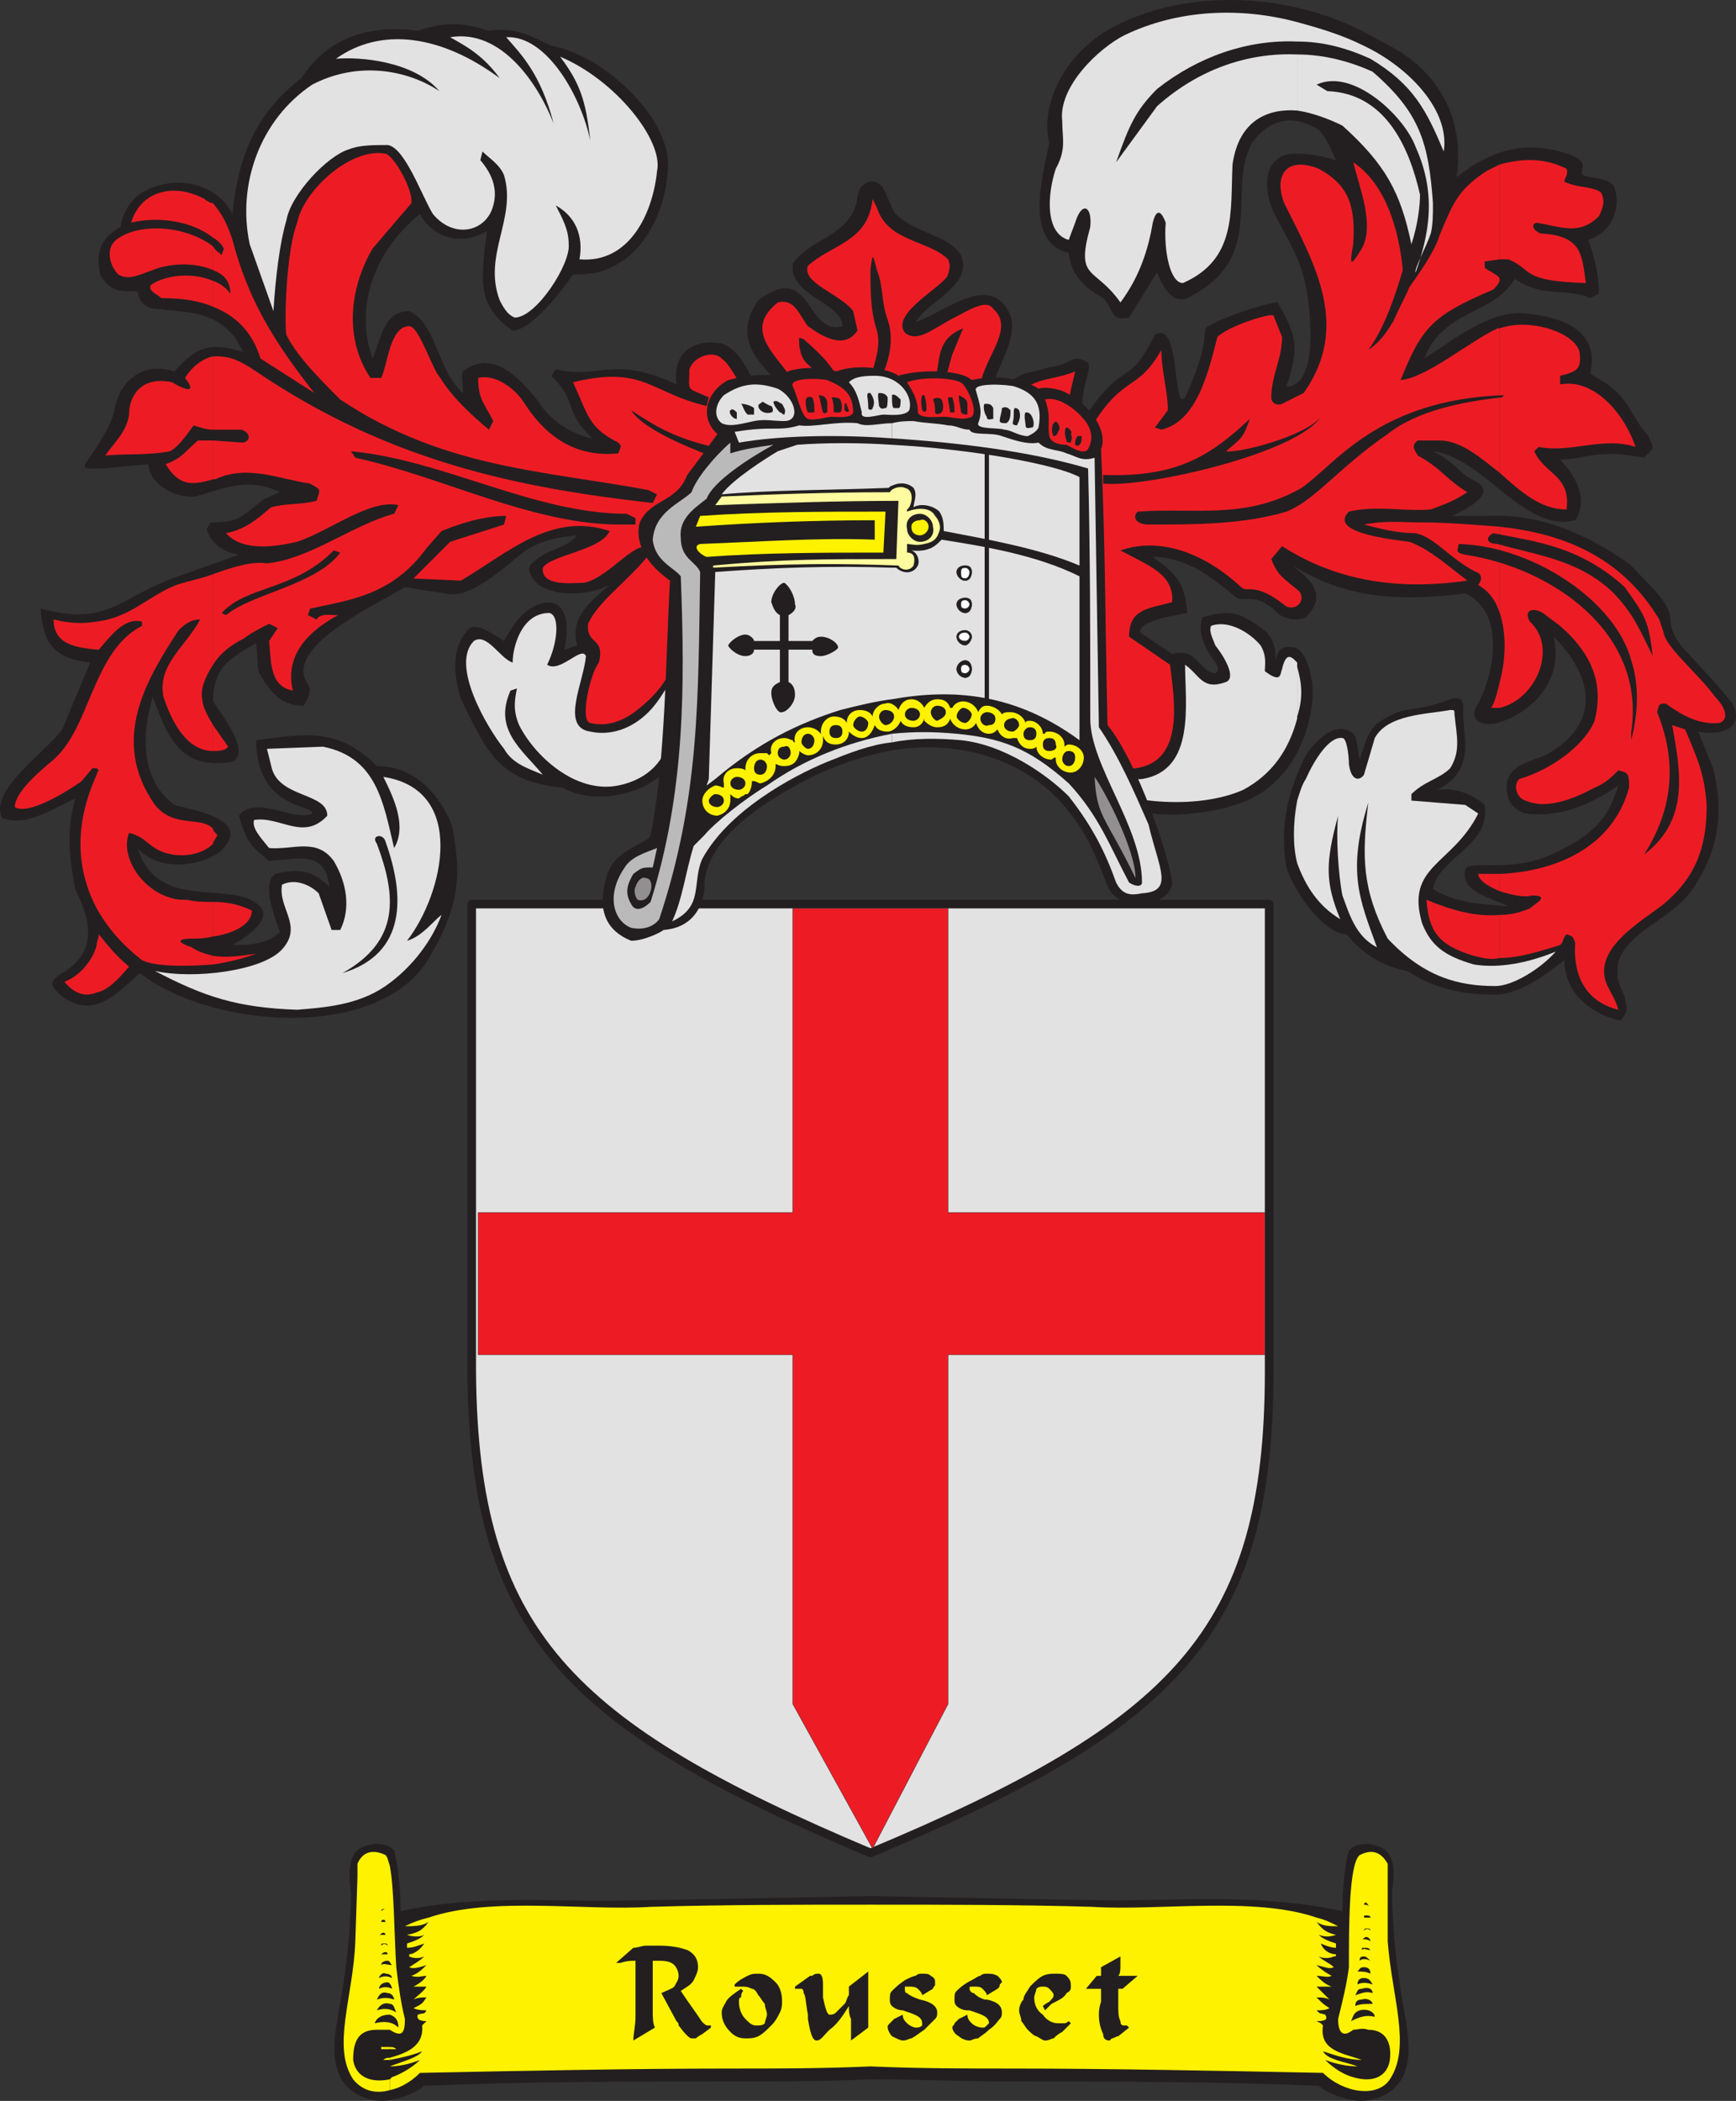 <svg xmlns="http://www.w3.org/2000/svg" width="604.104" height="730.694"><rect width="100%" height="100%" fill="#333333" stroke="none"/><path fill="#e3e2e2" fill-rule="evenodd" d="M302.897 644.444c105.75-44.25 138.75-76.5 138.75-167.25v-162.75h-277.5v162.75c.75 90.75 33.75 123 138.75 167.25"/><path fill="none" stroke="#231f20" stroke-linecap="round" stroke-linejoin="round" stroke-miterlimit="10" stroke-width="3" d="M302.897 644.444c105.75-44.25 138.75-76.5 138.75-167.25v-162.75h-277.5v162.75c.75 90.75 33.75 123 138.75 167.25zm0 0"/><path fill="#231f20" fill-rule="evenodd" d="M356.147 266.444c10.5-16.5 32.25-99.75-50.25-108.75-71.25-2.25-69.75 73.5-69 99-.75 16.5-26.25 25.5-41.25 17.25-22.5-2.25-26.25-12.75-35.25-30.75-3-9.75-3-18.75 3-24.75 3-1.5 7.5 1.5 12 4.5 3-5.25 6-10.5 12-12.75 9-3 11.25 5.25 9 15.75l4.5-1.5c-3-9.75 5.25-15.75 11.25-21-9 4.5-21.75 3.75-26.25-1.5-1.5-2.25-2.25-3.75-1.5-5.25 5.25-6 12-5.25 16.5-10.5-6.75.75-12 1.5-18 5.25-6 4.5-18.75 17.25-27.75 15l-14.25-2.25c-9.75 6-42.75 21-33.75 33.75 1.5 2.25 0 5.25-1.5 7.5-8.25 0-12-5.25-15.75-12l-.75-9.75c-9 5.25-15 8.25-15 20.25 2.25 3.75 13.5 17.25 6.75 21-18.75 3-22.5-9-27.75-22.5-3.75 12.75-4.5 28.5 7.5 37.5 4.5 1.5 27.75 4.5 16.5 15.75-6.75 6-22.5 7.5-29.25-.75 6 19.5 26.25 13.5 37.5 17.25 12 4.5 4.5 11.25-4.5 16.5 4.5 0 12 0 16.5-4.5-1.5-4.5-6.75-17.25-1.5-20.25 8.25-2.25 13.5-.75 18.75 4.5-1.5-12.75-10.5-9.75-21-9-5.25-4.5-7.5-5.25-10.5-15.75 6-7.5 18.75 2.25 25.5-.75.75-3-19.5-1.5-19.5-25.5 17.25-2.25 28.5-4.5 42 9 14.25 0 22.5 11.25 26.25 21 2.25 13.5 4.5 25.5-9 47.25-18.75 27.75-75.75 22.5-99.75 3.75-8.25 7.5-16.5 16.5-27.75 7.5-3.75-3.75-3.75-4.5.75-7.5 12.75-7.5 9.75-18.75 4.5-29.25-2.25-12.75-3-19.5 0-31.5-10.5 5.25-18 9.75-25.5 6.75-4.5-9.75 15.75-23.25 21-30.75l9.75-23.25c-12.75-1.5-16.5-6.75-17.25-18.75 23.25 6 26.25-3 45.75-10.5l23.25-8.25c-5.25-.75-9.75-3.75-11.25-9l1.5-2.25c10.5 0 10.5-2.25 18.75-8.25l5.25-2.25c-10.5-5.25-19.5-1.5-29.25 1.5-8.25.75-16.5-5.25-16.5-11.25l-15.75 1.5c-5.25 0-8.25.75-5.25-3 4.5-6.75 7.5-11.25 9-16.5 1.5-10.5 9.75-18 21-14.25 7.5-8.25 12-10.5 24-6.75l-3-5.25c-8.25-9.75-17.25-8.25-26.25-9.75-3 0-6.75-.75-7.5-6-3.75-.75-8.25 1.5-12.75-5.25-2.25-8.25 0-13.5 6.75-17.25.75-4.5 3-9 7.5-12 12-6.75 26.25-3 31.5 7.5 1.5-15.75 6-33.75 24-47.25 9-14.25 24-18.75 40.5-16.5 11.25-3.75 17.25-2.25 24.75 0 10.5-1.5 16.5 3 21.75 5.25 18 3 42 25.5 40.5 42.75-.75 15.75-9 30-20.25 34.5-3.75 2.25-9.75 2.25-12.75 2.25-3 4.5-14.25 19.5-21 19.5-13.5-9-10.5-19.5-9-34.5-9 5.25-18.75 2.25-23.25-6-15 12-23.25 31.5-16.5 50.25 3-6.75 3.75-16.5 12.75-16.5 9.75 4.5 9.75 21 18.75 28.5 0-3-.75-6.75 0-7.5 10.5-8.25 20.25 3 26.25 10.5 4.5 7.5 13.5 12 18.75 12.75-10.5-9.75-4.5-12-14.25-21.75l1.5-2.25c15 3.75 19.5-5.25 42 5.25-1.5-12 6.75-15.75 15.75-14.25 11.25 4.5 8.25 18.75 22.5 20.25 0-1.5 0-3.75-1.5-5.25-9-9-17.25-17.25-8.25-30 18.75-14.25 16.5 12.75 29.25 9 0-8.25-18.75-10.5-17.25-21.75 6-9 21-9.75 22.5-23.25.75-6 6.75-6.75 9-3 1.5 3 2.25 5.25 3.75 8.25 5.25 6.75 19.5 8.25 23.25 15 4.5 10.5-11.25 15.75-15.75 23.25 9.75-3 26.25-18 33-2.25 2.25 7.5-3 15-5.25 21.75-1.5 5.25.75 9 2.25 5.25 6-8.25 7.5-6 16.5-9 8.25-.75 7.5-5.25 13.5-1.5 1.5 3-3.75 10.5-1.5 19.5 14.25-21.75 15-9.75 24.75-29.25 6-3.75 6.75 9.75 7.5 15 .75 4.5.75 9 3 6.75 9.75-21 5.25-24 8.25-24.75 4.5-3 20.25-8.25 24-8.25 6.75 12 7.5 15.75 3 29.25 12 0 8.25-30 6-38.25s-6.75-15-10.5-22.5c-4.5-10.5-2.25-20.25 7.5-20.25 5.25 0 9 .75 14.25 2.25-2.25-4.5-3-7.5-6-10.5-8.25-5.25-16.5-4.5-23.25 4.5-9 17.25 5.25 39-21 53.25-6 3.75-9.75-2.25-12-8.25l-9.75 15.75c-6.75 1.5-5.25-3-9-6.75-6.75-3.75-11.25-8.25-12-15.75-15.75-3.75-9-27-6.75-38.25-3-12 3.75-28.5 18.75-38.25 24-15 64.5-16.5 96.75 3 19.5 9 29.25 26.25 26.25 47.25 12-9.75 24.75-13.5 40.5-7.5 3.75 2.25 3.75 2.25 3 6 .75 2.25 8.25.75 11.25 4.5 3 8.25-1.5 16.5-9 18.75 2.25 6 3.75 12 3.75 18.75l-3 1.5c-8.25-3.75-17.25 0-26.25-6.75-7.5 12.75-24.75 10.5-31.5 27.75 10.5-6.75 22.5-16.5 34.5-15.75 16.5 1.5 26.25 7.5 23.25 21l6 3.75c7.5 5.25 8.25 11.25 14.25 18 1.5 4.5 3 3-1.5 7.5-16.5-3-18 0-29.25.75 6 6 9.75 14.25 5.25 21-18 4.5-31.5-21.75-49.5-24 7.5 3.75 8.25 6.75 13.5 9.75 10.5 4.5-2.25 10.5-6.75 12.75h12.75c16.5-.75 33 5.25 49.5 17.25 5.25 6 12 11.25 13.5 17.25 0 4.5 1.5 7.5 3.75 10.5 6 6.75 12 12.75 18 20.25 4.5 9-4.5 11.25-12 9.75l5.25 12.75c3.75 15 2.25 29.25-8.25 43.5-6.75 9-21.75 13.5-24.75 24-.75 6 0 6.75 2.25 12 .75 4.5 1.5 4.5-1.5 8.25-10.5-2.25-19.5-9.75-19.5-21-7.5 6-16.5 12-24 12-10.5 0-20.25-1.5-30.75-8.25-8.25-1.5-15.75-6-21-12.75-8.25 0-18.75-15.75-21-23.25-2.25-13.5 0-25.5 6.75-39 4.5-6.75 11.25-12 16.5-7.5 1.5 1.5 1.5 6 2.25 9 1.5-4.5 3-11.25 7.5-13.5 9-6 10.5-2.25 24-7.5 5.25-1.5 4.5 2.25 4.5 4.5 0 9 4.5 20.25-9 27 5.25-.75 11.25.75 16.5 5.25 2.25 14.25-15.75 18-18 29.25 8.25 5.25 18 5.25 26.25 6-8.25-3.75-16.5-5.25-15-12.75 1.5-3.75 15 1.5 30-5.25 16.5-7.5 20.25-14.25 23.25-24-9.75 6.75-20.25 11.25-32.25 9.75-3-.75-5.25-3-6-5.25-3-10.5 5.25-12 12.75-15 19.5-10.5 17.25-27 3-41.25 3.75 16.5-9 27-19.5 30-6 1.5-10.5-1.5-6.75-6.75 7.5-15 7.5-33-4.5-38.25-19.5 2.25-39.75 3-60-9.75 5.25 4.5 12.75 9.75 4.5 18-2.25.75-4.5 1.5-9-.75-8.25-8.25-11.25-4.5-15-6-8.25-6.75-17.25-14.25-29.25-14.25 8.25 6 11.25 9 12 19.5-3 .75-16.5 2.25-16.5 6.75l11.25 7.5c9-2.25 9 6 15 6.75 2.25-1.5 0-3.75-1.5-6-3-4.5-4.5-9-3-13.5 10.5-3 13.5-1.5 22.5 5.25 2.25 3 3 5.25 3 9.75.75-3.75 2.25-5.25 6.75-4.5 5.25 2.25 6.75 14.25 6 18.75-1.5 15-9.75 30-24.75 35.25-6 2.25-10.5 3-17.25 3.75-17.25 2.25-41.25-5.25-58.5-16.5"/><path fill="#e3e2e2" fill-rule="evenodd" d="M451.397 278.444v21.75c3 8.25 7.5 15 15 19.5-5.25-12.75-5.25-19.5-.75-36-.75 6.75 0 20.25 1.5 27.75 2.25 6 4.5 14.25 12 18-6-16.5-10.5-26.25-3-50.25-2.25 18.75-2.25 30 6.75 47.25 12.75 13.5 24.75 16.5 37.5 16.5 6 0 15.75-6 21-12-9 3.75-19.5 6-28.5 4.5-10.5-3-15-6.75-18-14.25-6-20.25 10.5-20.25 19.5-38.25l-4.5-3-18.75-1.5v-2.25c4.5-4.5 9.75-5.25 13.5-9 3.75-6 2.25-11.25 1.5-18.75 0-1.5 0-1.5-1.5-1.5-8.25 1.5-21.75 1.5-26.25 9.75l-3.75 12.75c-1.5 2.25-4.5 2.25-5.25-3.75 0-3-.75-9-2.25-9-4.5-.75-9.75 7.5-12.75 14.25-1.5 2.25-2.25 5.25-3 7.5m0-46.5v17.25c2.25-6.75 1.5-12 0-17.25m0-213v19.5c5.25.75 11.25 3 15.75 5.25 15 13.5 20.25 23.25 24 41.25 2.25-6.75 3-13.5 3-17.25-3.75-16.5-12-35.25-32.25-36l-3.75-2.25c12.75-6 30.75 11.25 34.5 21.75 7.5 16.5 4.5 30.75 0 43.5-.75-.75 3.75-9 5.25-13.5.75-3 .75-6.75.75-10.5-1.5-21-4.5-31.5-21-45.75-8.25-3.75-17.25-6-26.25-6"/><path fill="#e3e2e2" fill-rule="evenodd" d="M451.397 7.694v6.75c9 0 17.25 2.25 25.5 6 15 9 19.5 18 25.5 32.25 2.25-14.25-12-29.25-27.75-36.75-7.5-3.75-15-6-23.25-8.25m0 6.75v-6.75c-19.5-5.25-41.25-4.5-60 4.5-9 4.5-23.25 18-21.75 30 0 6 1.5 9.75-2.25 16.5-3 9-3.75 22.5 4.5 24.75l2.25-6c2.25-7.5 6-6 5.25 1.5-5.25 18.75 1.5 13.5 10.5 26.25 6.75-9 9.75-18.75 11.25-27.75.75-3 2.25-6 4.5 0-.75 9.75 1.5 21 6 21 18.75-8.25 16.5-24.75 17.25-41.25 2.25-15.75 12.75-19.5 22.5-18.75v-19.5c-17.25-.75-34.5 5.25-48.75 18l-14.25 19.5c4.5-12.75 6.75-18 14.25-25.5 14.25-11.25 31.5-17.25 48.75-16.5m0 234.75v-18.75c-1.5-1.5-3.75-4.5-5.25 2.25-.75 1.5 0 5.25-6 .75 0-2.25.75-5.25-1.5-9-3.75-4.5-11.25-9-17.25-6.75-.75 2.25.75 4.5 1.5 6.75 3 3.75 7.5 11.25 3.75 12.75-8.25 3-9-2.25-14.25-6 0 13.5 3.75 36.75-15 39.75-11.25.75-19.5 0-27.75-2.25 20.25 12 48 12.75 63 6 9.75-5.25 15.75-13.5 18.75-24.75v-.75m0 51v-21.75c-1.5 8.25-1.5 15.75 0 21.75m-397.5 37.5c17.25 9 28.5 12.75 49.5 13.5 9-.75 21-1.5 30.75-8.25s16.5-16.5 19.5-24.75c-3 2.25-6.75 7.5-12 9 12.75-16.5 21-52.5-8.25-57 3.75 7.5 8.25 17.25 3.75 24.75-3.75-15.75-6-31.5-24.75-35.25l-19.5.75 1.5 6c2.25 11.25 19.5 9 19.5 17.25-8.25 9-16.5 0-25.5 1.5-.75 3 2.25 6 5.25 9.75 8.25.75 16.5-3.75 22.5 4.5 4.5 7.5 6 16.5 2.25 24h-3l-4.5-12.75c-3-3-8.25-5.25-12.75-3-1.5 8.25 7.5 14.25 0 22.5-6.75 7.5-30.75 10.5-44.25 7.5m179.25-100.5c-2.25 3.75-4.5 7.5-7.5 10.5-6 6-13.5 8.25-20.25 6.75-10.5-1.5-2.25-17.25-1.5-26.25-1.5-3.75-9 6-13.5 3 3.75-7.5 4.5-17.25.75-18-9.75 0-12.75 12-12.75 17.25-4.5-1.5-9-10.5-13.5-7.5-8.25 8.25 4.5 30 10.5 37.5 3 5.25 8.25 6.75 13.5 9-7.5-9-17.25-15.75-11.25-29.25l2.25-.75c-.75 3.75-1.5 7.5.75 12.75 5.25 10.5 19.5 24 34.5 21 11.25-2.25 16.5-9.75 17.25-15.75 1.5-8.25.75-13.5.75-20.25m-138-129c.75-12 2.25-24 4.5-31.5 1.5-9 14.25-22.5 21.75-24.75 3.75-1.5 8.25-1.5 13.5-1.5 6 .75 12 18 15.75 24 7.5 9 18.75 6 21-3 1.5-5.25 0-10.5-4.5-15.75l.75-3c2.25 2.25 6 4.5 7.5 8.25 4.5 15-7.5 27.75-1.5 43.5 1.5 3 3 5.25 5.25 6 7.5 0 19.5-18.75 18.75-25.5 0-5.25-2.25-9-4.5-13.5 6.75 3.75 9.75 10.5 8.25 18.75 17.25 1.5 25.5-15.75 27-30.75 2.25-10.5-14.25-31.5-33.75-39.75 6.75 9 9 15 10.5 29.25-3-15-15-36.75-29.25-36 5.25 6 12 12.75 16.5 30-5.25-13.5-18-33-36-30 5.25 3 11.25 6 17.25 14.25-20.25-15-41.25-18-57-6.75 8.25-.75 27 .75 36 11.25-11.25-7.5-28.5-10.5-44.25-2.25-18 12-26.25 34.5-21.75 55.5l8.25 23.25"/><path fill="#ed1c24" fill-rule="evenodd" d="M521.897 318.194v15c7.5 0 15.75-3 21-4.5 1.5-1.5.75-2.25 2.25-3.75 2.25.75 2.25.75 3 3-.75 10.5 3 20.25 15 23.25-.75-3-2.25-5.25-3.75-8.25-6-12.75 12-22.5 19.5-28.5 12.75-10.5 15-22.5 15-34.5-.75-10.5-3-15.75-7.5-26.25l-4.5-1.5c3 16.5 6 33-9.75 45 10.5-16.5 11.25-33 4.5-49.5.75-3 .75-3 3-3 5.25 3.75 11.25 7.5 18.75 6.75 3.75-1.5 1.5-6-1.5-9-6-8.25-17.25-17.25-18-22.5l-1.5-4.5c-13.5-22.5-34.5-30-55.5-32.25v30c2.25 6.75 2.25 15.75 0 24v9c12.75-3 20.25-21 10.5-30-2.25-3.75.75-5.25 4.5-3l6 4.5c12 10.5 15 21 12 33-3.75 9-15.75 17.25-26.25 20.25-2.25 2.25-.75 6.75 2.25 7.5 6.75 3 15.75 0 24-4.5 3.75-1.5 6-3.75 8.25-6 3.75.75 3.75 1.5 3.75 6-6 21.75-27 29.25-45 30v6c4.5 1.5 9 2.25 11.25 1.5 6.75 0 .75 3-.75 4.5-3.75 1.5-6.75 2.25-10.5 2.25m0-204v50.25c7.5 6.75 14.25 12.75 23.25 12.75 1.5-12-7.5-12-11.25-20.25l1.5-1.5c11.25 2.25 22.5-3.75 33.75 0-3.75-11.25-14.25-24-26.25-21.75v-3c6-1.5 7.5-2.25 6.75-8.25-1.5-6.75-17.25-12-27.75-8.25m0-57v33h3c9 3.75 3.75 7.5 27 8.25-1.5-9-.75-16.5-15.75-17.25-2.25-.75-3.75-3-1.5-3.75 9 1.5 15 4.5 21.75-2.25 1.5-3 2.25-5.25.75-8.25-3-2.25-8.25-1.5-12.75-3.75 0-1.5 1.5-2.25.75-4.5-7.5-3.75-15-3.75-23.25-1.5"/><path fill="#ed1c24" fill-rule="evenodd" d="M521.897 90.194v-33l-4.5 2.25c-10.5 6.75-12 12-16.5 22.5-1.5 5.25-6.75 12.75-10.5 18-1.5 3.75-3.75 7.5-5.25 11.25-2.25 3.75-4.5 7.5-9 10.5 4.5-6 8.25-15 12-27.75-.75-8.25-3.75-28.5-17.25-37.5 2.25 9 7.5 21.75 3 30-3.75 6-4.5 6.75-3-1.5.75-12-.75-20.25-12-26.25-11.25-4.5-15.75 2.25-12 12 10.5 21 23.25 42.75 6.75 66l-7.5 3.75c-1.5.75-3.75 0-3.75-2.25 0-7.5 3.75-13.5 3.75-21l-3-7.5c-1.5-.75-15.75 3.75-19.5 7.5-3 11.25-6.75 29.25-19.5 32.25l-2.25-.75 4.5-6c0-6.75-2.25-13.5-2.25-21-9 15.75-13.5 7.5-26.25 30l-3.75.75c-3.75-10.5-2.25-13.5 0-23.25-9 3.75-17.25 1.5-21.75 12-3 2.25-5.25 2.25-8.25.75-2.25-3-3-7.5-2.25-11.25 3-9 10.5-17.25 3.75-23.25-2.25-3.75-9 .75-13.5 3-7.5 3.75-12.75 9-17.25 5.25-5.25-6.75 14.25-16.5 15-20.25.75-2.25.75-3.75 0-5.25-6.75-6.75-21-6-24.75-18l-1.5-3c-1.5 15-14.25 15.75-22.5 23.25-2.25 6 11.25 9.75 15.75 15.75l1.5 6.75c-4.5 6.75-12 2.25-17.25-1.5-3-3.75-4.5-9.75-10.5-8.25-15 12 6 21.75 8.25 33.75l-.75 6c-21-2.25-20.25-15-27-20.25-3-3-9.75-.75-11.25 3.75 0 8.25-1.5 6 6.75 9.75l-.75 3c-19.5-4.5-21.75-14.25-46.5-8.25 5.25 11.25 5.25 15.75 15.75 21 1.5 1.5.75 1.5 0 3.75-15 1.5-25.5-6-33-18-3-4.5-9.75-9.75-15.75-8.25 0 7.5 2.25 9 5.25 15l-1.5 3c-13.5-11.25-15.75-16.5-18-19.5-3-5.25-6.75-16.5-9.75-16.5-6.75 0-7.5 13.5-9.75 18h-3.75c-9-13.5-7.5-30.75.75-45l13.5-15.75c.75-4.5-6-16.5-9-17.25-12-2.25-28.5 12.75-30.75 24-3.75 9.75-4.5 33.75-3.75 39 3.75 7.5 11.25 15 18.75 22.5 36 24 71.25 24.75 107.25 31.5l3 1.5-1.5 3c-46.5-5.25-91.5-14.25-138-45.75-4.5-3-8.25-5.25-13.5-5.25h-1.5v25.5h9.75c3 .75 3.75 3.75.75 4.5l-10.5-.75v13.5h.75c11.25-5.25 22.5 0 33 1.5 3.75 2.25 3.75 1.5 2.25 6-6 1.5-10.5.75-15.75 2.25-2.25 1.5-7.5 7.5-15.75 9 6 6.75 18 4.5 24.75 3 11.25-3.75 25.5-15 35.25-12.75l-1.5 3c-14.25 3.75-29.25 15.75-44.25 17.25-4.5-.75-10.5.75-18.75 3.75v31.5c2.25-3.75 6-6.75 10.5-9 3-2.25 6-3.75 9-5.25l3 1.5-3 4.5c.75 6.75 0 15.75 8.25 17.25-3-12.75 6-21 15.75-26.25-3 0-6-.75-7.5 1.5l-3-1.5.75-2.25c13.5-3 28.5-4.5 40.5-21l5.25-6c7.5-3 15-5.25 22.5-5.25l-.75 3-18.75 6-12.75 12.75 16.5.75c16.5-9.75 31.5-24 51.75-17.25-3 6.75-20.25 8.25-23.25 12.75-.75 6.75 10.5 5.25 14.25 5.25 9-1.5 20.25-18 23.25-10.5-7.5 9.75-18 16.5-21.75 24.75-.75 7.5 6 4.5 3.75 13.5-3 3.75-6.75 20.25-3 21 6 1.5 12-.75 17.25-5.25 3.75-3 8.25-7.5 10.5-12.75 3.75-57.75 29.25-79.5 72-78.75 46.5.75 83.25 40.5 56.25 109.5 1.5 0 2.25.75 3 1.5 9.75 1.5 22.5 3 30.75 1.5 17.25-2.25 13.5-24 12-36l-14.25-9.75c0-9.75 6.75-9.75 15-12 .75-9.75-8.25-12.75-18-18 15-5.25 30.75 2.25 42 12.75 2.25 2.25 4.5-2.25 15.75 6.75 3.75 1.5 6.75-2.25 4.5-5.25-5.25-4.5-7.5-5.25-9.75-11.25l3.75-4.5c21 13.5 43.5 15 64.5 12-6-4.5-13.5-11.25-20.25-13.5-5.25-.75-28.5-3-21-10.5 9.75-2.25 18.75 0 28.5-.75 8.25-3 9-3.75 12.75-6-7.5-4.5-9-8.25-17.25-12.75-1.5-2.25-2.25-3.75 0-5.25h7.5c7.5 0 14.25 6 21 11.25v-50.25h-.75c-9.75 4.5-24.75 17.25-33.75 18 7.5-18.75 11.25-22.5 32.25-31.5 4.5-4.5 1.5-4.5-3-7.5v-2.25l5.25-.75"/><path fill="#ed1c24" fill-rule="evenodd" d="M521.897 213.194v-30c-9.75-.75-18.75-1.5-27-1.5-7.5 0-12.75-.75-20.25.75 6 1.5 11.25 3 18 3 6.75 1.5 12 9 21 13.5.75 0 3 1.5.75 4.5 3.75 2.25 6 5.25 7.5 9.75m0 33v-9c-.75 3-1.5 6.75-3 9h3m0 63.75v-6h-7.5c0 2.25 3.75 4.5 7.5 6m0 23.25v-15c-8.25.75-16.5-1.5-25.5-5.25.75 10.5 3.75 15.75 16.5 19.5 3 .75 6 1.5 9 .75m-447.75-.75v3c5.25-.75 11.25-2.25 15-3.75-5.25.75-10.5 1.5-15 .75m0-18.75v12c6-.75 13.5-3.75 13.5-9-4.5-2.25-9-3-13.5-3m0-25.5v5.25c0-.75.75-1.5 1.5-3-.75-.75-1.5-1.5-1.5-2.25m0-36v9c1.5 0 3 0 4.5-.75l.75-.75c-1.5-2.25-3.75-5.25-5.25-7.5m0-154.5v9c7.5 3 13.5 8.25 16.5 18l18.75 12c-14.25-18-23.25-33-28.5-53.25-1.5-4.5-3-8.25-6.75-12.75v12c1.5.75 3 2.25 3.75 3.75l-.75 2.25c-.75-.75-2.25-1.5-3-3v8.25c3.75 1.5 6 3.75 6 8.25-1.5-2.25-3.75-3.75-6-4.5m0-15v-12c-.75 0-2.25-.75-3-1.5-11.25-6-22.5-2.25-25.5 8.25 9-2.25 21-.75 28.5 5.25"/><path fill="#ed1c24" fill-rule="evenodd" d="M74.147 93.944v-8.25c-9.75-7.5-26.25-8.25-33.75-2.25-3.75 3-2.25 9 .75 12 3.75 2.25 7.5 0 12-1.5 5.25-2.25 14.25-3 21 0m0 12.75v-9c-6.75-3-16.5-2.25-21.75 1.5-.75 2.25 2.25 3 3.75 4.5 6.75 0 12.75.75 18 3m0 42.75v-25.5c-3.75.75-7.5 3.75-9.75 7.5 5.25 6.75-2.25 3-4.5 1.5-10.5-2.25-15 4.5-15 11.25-.75 6-5.25 9.75-8.25 14.25 7.5-.75 15 0 22.5-1.5 3-1.5 6-6 8.25-9 2.25.75 4.5 1.5 6.75 1.5m0 17.25v-13.5h-5.25c-4.5 3.75-5.25 6-11.25 8.25 4.5 7.5 9 7.5 16.5 5.25m0 64.5v-31.5c-3.75 1.5-8.25 2.25-12.75 3.75-9.75 3.75-15.75 11.25-27.75 12.75v9.75h.75c4.5-5.25 9-11.25 15-9.75v1.5c-7.5 3.75-12 11.25-15.75 19.5v30l.75.75s-.75.75-.75 1.5v46.5c3.75 6.75 9 12.75 15.75 18 4.5 2.25 15 2.25 24.75 1.5v-3c-3-.75-5.25-1.5-7.5-3-4.5-1.5-6-3 .75-3 1.5 0 3.75 0 6.75-.75v-12c-3 0-6 0-9-.75-12.75.75-24-13.5-20.25-23.25 6.75 1.5 6.75 6 15 7.5 4.5.75 10.5 0 14.25-3.75v-5.25c-4.5-4.5-13.5 0-20.25-8.25-15.75-22.5-3-43.5 8.25-60.75 3-3 5.25-3.75 7.5-3.75-5.25 9.75-15 15.75-12.75 27 3 9 8.25 18.75 17.25 18.75v-9c-2.25-3.75-3.75-6.75-3.75-9-.75-3 .75-7.5 3.75-12m-40.5 97.5v16.5c3.75-.75 7.5-4.5 11.25-9-4.5-3.75-7.5-7.5-10.5-11.25 0 1.5-.75 2.25-.75 3.75m0-102.75v-9.75c-4.5.75-9 .75-15-.75 0 9 8.25 9.75 15 10.5m0 41.25v-30c-4.5 9.75-7.5 20.25-15 27-4.5 3.75-13.5 11.25-13.5 16.5 4.5 3 18-5.25 23.25-9l3.75-4.5h1.5m0 48.75v-46.5c-8.25 18-6.75 33.75 0 46.5m0 29.25v-16.5c-1.5 6-6.75 11.25-11.25 12.75 3.75 4.5 7.5 5.25 11.25 3.75"/><path fill="#231f20" fill-rule="evenodd" d="M399.647 182.444c-3.75 0-6-2.25-3.75-4.5 19.5-1.5 37.5 3 57-8.25 11.25-7.5 26.25-30.75 70.5-32.25l-.75.75c-13.5 1.5-29.25 4.5-39.75 12.75-16.5 11.25-25.5 23.25-35.25 27-15 4.5-32.25 4.5-48 4.5m-15.75-14.25v-3c24 .75 36-5.25 51-19.5-2.25 6.75-3 6.75-8.25 11.25 4.5.75 27.75-5.25 33-12-8.25 12.75-60.75 24.75-75.75 23.25m-164.25-25.5c9 6 15.75 9.75 28.5 12.75 1.5 0 1.5 3 .75 3.75-3.75-1.5-24.75-9-29.25-16.5m69-1.5c-3-2.25 0-7.5-3.75-11.25-4.5-3.75-6-4.5-6.75-9.75 0-3-.75-3 1.5-2.25 6.75 6 18 15.75 9 23.25m35.25-5.25c4.5-8.25 0-17.25 11.25-21.75l-3.75 9-3.75 13.5c0 3-4.5 1.5-3.75-.75m-21-4.5c1.5-5.25 3.75-11.25 2.25-16.5-2.25-6.75-2.25-14.25-2.25-21 .75-6 .75-6 2.25 0 2.25 5.25 1.5 11.25 3.75 17.25 2.25 6.75.75 13.5-2.25 20.25-2.25 1.5-1.5 1.5-3.75 0m-87 51c-30.75 0-61.5-16.5-92.25-23.25l-1.5-2.25c32.25 3 63.75 21.75 96 21.75l3 1.5v2.25h-5.25m-96.75 156c20.25-11.25 18.75-27 12-45-2.25-3 2.25-3.75 3-.75 6.75 18.75 7.5 39-15 45.75m448.5-81v-3c5.25-34.5-27.75-57-57.75-61.5-3-.75-3-.75-2.25-3.75 26.25.75 54.75 20.25 60 40.5 3 9 2.25 18.75 0 27.75"/><path fill="#231f20" fill-rule="evenodd" d="M575.147 228.194c-4.5-9-6.75-15-14.25-22.5-12-11.25-27-12.75-39.75-16.5-3.75 0-4.5-2.25-1.5-3.75 15 3 30 4.5 45.75 18.75 7.5 10.5 8.25 12 9.75 24m-496.5-14.25-1.5-.75c9-9.75 24.75-7.5 39-21.75l2.25.75c-8.25 11.25-30.75 14.25-39.75 21.75m304.5-57.75c2.25-5.25-2.25-15-13.5-20.25-2.25-.75-6-1.5-8.25-.75-4.5-3-13.5-5.25-23.25-3-3.75-3.75-18.75-3.75-25.5-1.5-3-2.25-13.5-4.5-21.75-1.5-3-1.5-15-2.25-19.5 1.5-7.5-.75-12 0-18 1.5-8.25 4.5-9.75 13.5-3.75 18.75l-6 8.25-4.5 6c-3.75 9.75-12.75 8.25-16.5 16.5-.75 2.25-2.25 11.25 10.5 20.25-1.5 26.25-1.5 63-6.75 88.5-.75 3-12 4.5-15 13.5s-3 18.75 8.25 23.25c4.5 0 10.5-3 11.25-3.75 9.75-.75 13.5-7.5 14.25-14.25-.75-18.75 25.5-33 39-39.75 13.5-6 29.25-11.25 47.25-9 13.5 1.5 29.25 7.5 40.5 21.75 6 7.5 8.25 12.75 12.75 24 2.25 7.5 8.25 9 15.75 7.5 5.25-.75 7.5-4.5 7.5-6.75-.75-8.25-12-42-22.5-54.75-.75-32.25-.75-63.75-2.25-96"/><path fill="#ed1c24" fill-rule="evenodd" d="M371.147 154.694c1.5.75 6 3.75 7.5 1.5 1.5-3 1.5-5.25 0-8.25s-9-10.5-15-9c2.25 6 .75 8.25 1.5 12.75.75 3 5.25 3 6 3m-51.75-11.25c0-4.5-1.5-6.75-3.75-10.5 6-2.25 18-1.5 19.5.75 1.5 1.5 5.25 9 3 11.25-3 1.5-6.75 0-9.75 0-2.25 0-8.25.75-9-1.5m-38.25 2.25c-2.25-.75-3.75-8.25-5.25-11.25s8.25-3 12-2.25c5.25 2.25 9 4.5 9 11.25-.75 2.25-6 1.5-7.5 1.5s-6 1.5-8.25.75"/><path fill="#fffb9e" fill-rule="evenodd" d="M309.647 171.194c-21.75 0-41.25.75-58.5 1.5l-2.25 3c21.75-.75 42.75-1.5 63.75-1.5l-.75 20.25h-1.5c-23.25 0-38.25 0-62.25 2.25v.75c26.25-1.5 45-1.5 64.5-.75.75 1.5 3.75 2.25 5.25 0 .75-3 0-4.5-2.25-4.5v-3c1.5 0 3 .75 6 0 3.75-.75 4.5-2.25 5.25-4.5s-.75-4.5-1.5-5.25c-1.5-3-6-3-9.75-1.5v-.75c1.5-.75 3-6.75-.75-7.5-1.5-.75-4.5 0-5.25 1.5"/><path fill="#231f20" fill-rule="evenodd" d="M320.147 178.694c2.25 0 4.5 2.25 4.5 4.5.75 3-1.5 5.25-4.5 5.25-2.25 0-4.5-2.25-4.5-4.5-.75-3 1.5-5.25 4.5-5.25"/><path fill="#fff200" fill-rule="evenodd" d="M320.147 180.944c1.5-.75 3 .75 3 2.25s-1.5 3-3 3-3-.75-3-3c0-1.5 1.5-2.25 3-2.25m-76.5 8.25c20.25-.75 41.25-2.25 60.75-1.5v-6.75c-20.25 0-41.25.75-62.25 2.25l1.5-3.75c21-1.5 42.75-1.5 64.5-1.5l-.75 14.25c-20.25 0-41.25 0-61.5 1.5-2.25-.75-5.25-3.75-2.25-4.5"/><path fill="#bbbaba" fill-rule="evenodd" d="M219.647 322.694c-6-2.25-9-11.25-2.25-21 2.25-3.75 7.5-5.25 11.25-6.75l-1.5 6.75c-3.75 0-3.75 0-6.75 2.25-2.25 3.75-3 6.75-.75 10.5 1.5 3 4.5 1.5 6.75-.75 12-38.25 12-75 10.5-113.25-2.25-3-9-5.25-9.75-12.75.75-9.75 9.75-12.75 13.5-16.5 1.5-4.5 7.5-12 13.5-17.25v3.75c4.5-1.5 9.75-2.25 15-3-8.25 4.5-21 12.75-23.25 18.75-3.75 3-9.75 6.75-9 13.5 0 7.5 5.25 8.25 6.75 12-.75 43.5 0 78-14.25 120.75-2.25 3-6 3.75-9.75 3"/><path fill="#e3e2e2" fill-rule="evenodd" d="M310.397 255.194v3c7.5-1.5 15.75-1.5 24-.75 15 1.5 30 12 37.5 19.5 8.25 10.5 12.75 19.5 16.5 30 2.25 4.5 5.25 4.5 9 3.75 11.25-.75 6-8.25 2.25-24-5.25-12-10.5-24-17.25-33.75l-1.5-93.75c-4.5 1.5-6.75-.75-9.75-1.5-3-1.5-6.75-.75-9.75-3.75-3.75.75-8.25-.75-12.75-2.25-3.75-1.5-10.5 0-11.25-2.25-3 0-4.5-1.5-7.5-1.5-3.75-.75-8.25-.75-12-1.5-2.25 0-4.5 0-7.5.75v5.25c23.25 1.5 48 4.5 68.25 10.5.75 29.25.75 58.5.75 87 0 16.5 18 37.5 18 57 0 1.5-2.25 1.5-4.5 0-6.75-12.75-10.5-23.25-21-34.5-14.25-12.75-24-15.75-39-17.25-8.25-.75-15-.75-22.5 0"/><path fill="#e3e2e2" fill-rule="evenodd" d="M310.397 197.444v45.75c21-3.75 42.75-2.25 65.25 14.25v-57c-15-7.5-33.75-10.5-48-12.75-1.5 1.5-3.75 4.5-10.5 3.75 2.25.75 3 3.75 2.25 5.25-1.5 3-5.25 3-7.5.75h-1.5m0-42.75v14.25c3-1.5 6-.75 7.5.75 1.5 2.25 0 5.25 0 6.75 2.25-1.5 6.75-.75 9 1.5 1.5 2.25 1.5 4.5 1.5 6.75 15.75 3 33 6 47.25 12v-30.75c-8.25-4.5-37.5-9.75-65.25-11.25m0-2.25v-5.25c-4.5 0-9 1.5-12 0-7.5-.75-15 1.5-20.25.75-7.5 2.25-9 0-22.5 2.25l1.5 3.75c12.75-2.25 32.25-3 53.25-1.5m0 16.5v-14.25c-11.25-.75-23.25-.75-33 0l-6.75 2.25c-3.75 2.25-15.75 9.75-19.5 15 15-1.5 39-1.5 57.75-2.25.75 0 .75-.75 1.5-.75m0 74.25v-45.75c-21.75-.75-41.25 0-61.5 1.5-.75 24.75-1.5 48-2.25 72l-.75 2.25 3-2.25c15-12.75 29.25-19.5 43.5-24 6-1.5 12-3 18-3.75m0 15v-3c-15.75 3-30.75 9-43.5 18-7.5 4.5-18 12.75-21.75 17.25l-3.75 3.75c-3 9.75-3.75 18-7.5 26.25 11.25-5.25 6.75-13.5 10.5-21.75 9-16.5 30.75-28.5 43.5-33.75 7.5-3 15-6 22.5-6.75m39-108.75c-1.5-.75-9.75 0-9-2.25 1.5-3.75.75-6-.75-11.25-1.5-3 11.25-2.25 13.5-1.5 6.75 2.25 9.75 6 8.25 14.25-.75 1.5-2.25 2.25-3.75 3-3 0-6-2.25-8.25-2.25m-42-5.25c-1.5 0-8.25 2.25-7.5-.75-.75-3-1.5-7.5-4.5-10.5 1.5-1.5 3.75-2.25 9-2.25 9 0 13.5 7.5 12 12-1.5 2.25-7.5 1.5-9 1.5m-56.25 3c-3-2.25-2.25-6.75.75-9.75 6.75-4.5 12-4.5 18.75-2.25 6 3 8.25 11.25 2.25 11.25-3.75 0-6.75-.75-10.5 0s-8.25 2.25-11.25.75"/><path fill="#231f20" fill-rule="evenodd" d="M256.397 145.694v-2.25c-.75-.75-1.5-1.5-2.25-.75s.75 3 2.25 3m7.5-4.5c0-.75.75-.75 1.5-1.5 0 0 2.25 1.5 3 1.5.75.75.75 2.25 0 2.25-2.25.75-4.5-.75-4.5-2.25m22.5 2.25c-.75-2.25-.75-3.75-1.5-6 1.5 0 3 .75 3 3v3c-.75 0-.75.75-1.5 0m48 0c0-1.5-.75-3.75-.75-6 1.5.75 3 1.5 3 3v3.75c-.75 0-1.5 0-2.25-.75m-44.25 0c0-2.25 0-3-.75-5.25.75 0 2.25 0 3 .75.75 1.5.75 3.75 0 4.5h-2.25m35.25 0c0-1.5 0-3-.75-4.5.75-.75 2.25-.75 3 0 .75 1.5.75 3.75 0 4.5s-2.25.75-2.25 0m22.5 3c0-1.5.75-3 .75-4.5 1.5-.75 2.25 0 3 .75 0 1.5 0 3.75-1.5 4.5-.75 0-2.25 0-2.25-.75m-27-3.75c0-.75-.75-3 0-5.25h.75c.75 2.25.75 3.75.75 5.25-.75.75-.75.75-1.5 0m9.75.75c0-.75-.75-3.75-.75-5.25h1.5c.75 2.25.75 3.75.75 5.25h-1.5m-70.5.75c-1.5-1.5-1.5-3-2.25-3.75 1.5 0 3.75.75 4.5 1.5v2.25h-2.25m11.25-.75c-1.5-1.5-2.25-3-2.25-3.75 1.5-.75 2.25.75 3 .75.75 1.5 1.5 2.25.75 3.75-.75 0-.75-.75-1.5-.75m9.75 0c-.75-1.5-.75-3-.75-4.5.75-1.5 1.5-.75 2.25-.75.75 1.5.75 3 .75 5.25h-2.25m12.75-.75v-2.25c.75-.75.75.75 1.5 2.25 0 .75-.75.75-1.5 0m12-1.5c0-.75-.75-4.5 0-4.5s2.25 0 3 1.5c0 1.5 0 3.75-.75 3.75s-1.5.75-2.25-.75m37.5 3.75c-.75-.75-1.5-3.75-.75-4.5 1.5 0 2.25 0 3 1.5v3.75c-.75 0-2.25.75-2.25-.75m13.5 3c0-.75-.75-3.75 0-4.5.75 0 1.5 0 2.25 1.5s.75 3.75 0 3.75-2.25.75-2.25-.75m-45.75-6c-.75 0-.75-2.25-.75-4.5.75-.75 2.25.75 3 1.5 0 1.5 0 3-.75 3h-1.5m-9 0c0-3.75-.75-4.5 0-5.25h.75c1.5 2.25 1.5 3.75.75 5.25 0 .75-1.5.75-1.5 0m50.25 5.25c.75-3 0-4.5.75-5.25.75 0 .75 0 1.5.75.75 2.25 0 3.75-.75 5.25 0 0-1.5 0-1.5-.75m14.25 4.5c.75 0 1.5-.75 1.5-1.5.75-.75.75-1.5 0-3-.75-.75-.75-.75-1.5 0s-.75 3.75 0 4.5"/><path fill="#fff200" fill-rule="evenodd" d="M371.897 258.944c3 0 5.25 2.25 5.25 4.5 0 3-2.25 5.25-4.5 5.25-3 0-5.25-2.25-5.25-4.5v-.75c-.75 0-1.5.75-1.5.75-3 0-5.25-2.25-5.25-4.5-.75.75-1.5.75-2.25.75-2.25 0-3.75-1.5-4.5-3.75h-1.5c-2.25.75-4.5-.75-5.25-3-.75.75-1.5 1.5-3 1.5-2.25 0-3.75-1.5-4.5-3.75-.75 1.5-2.25 2.25-3.75 2.25-2.25 0-4.5-1.5-5.25-3.75-.75 2.25-2.25 3-4.5 3-1.5 0-3-.75-4.5-2.25v-.75c-.75 2.25-2.25 3-3.75 3-2.25 0-3.75-.75-4.5-2.25-.75 2.25-3 3.75-4.5 3.75-2.25 0-3.75-.75-4.5-2.25-.75 2.25-2.25 4.5-4.5 4.5-1.5 0-3-.75-4.5-2.25 0 3-2.25 4.5-4.5 4.5s-3.75-.75-4.5-3v1.5c0 3-2.25 5.25-5.25 5.25-.75 0-2.25-.75-3-1.5v.75c-.75 3-2.25 4.5-5.25 4.5-.75 0-1.5 0-3-.75v.75c0 3-2.25 5.25-5.25 6-.75 0-1.5-.75-2.25-.75h-.75c0 2.25-.75 3.75-1.5 4.5h-.75c-.75.75-1.5.75-2.25 1.5-1.5 0-2.25-.75-3-1.5v2.25c0 2.25-1.5 4.5-4.5 5.25-3 0-5.25-2.25-5.25-5.25 0-2.25 2.25-4.5 4.5-5.25 1.5 0 2.25.75 3 .75v-1.5c-.75-3 1.5-5.25 4.5-5.25.75 0 2.25 0 3 .75v-.75c0-3 2.25-5.25 5.25-5.25h2.25l.75.75.75-.75c-.75-3 1.5-5.25 4.5-5.25 1.5 0 2.25.75 3 .75 0 .75.75.75.75.75-.75-3 1.5-5.25 4.5-5.25 1.5 0 3 .75 3.75 1.5l1.5 1.5c-.75-.75-.75-.75-.75-1.5 0-3 2.25-5.25 4.5-5.25s3.75.75 4.5 2.25c0-3 2.25-4.5 4.5-4.5s3.75.75 4.5 2.25c0-2.25 2.25-4.5 4.5-4.5 1.5-.75 3.75.75 4.5 2.25.75-2.25 2.25-3.75 4.5-3.75s3.75 1.5 4.5 3c.75-1.5 2.25-3 4.5-3s3.75.75 4.5 3h.75c.75-1.5 2.25-2.25 3.75-2.25 2.25 0 4.5 1.5 5.25 3.75.75-1.5 1.5-2.25 3-2.25 2.25 0 4.5 1.5 5.25 3 .75-.75 1.5-.75 3-.75 2.25 0 4.5 1.5 5.25 3.75 0-.75.75-.75 1.5-.75 2.25 0 4.5 2.25 4.5 4.5h.75c0-.75.75-.75 1.5-.75 3 0 5.25 2.25 5.25 4.5v.75s.75-.75 1.5-.75"/><path fill="#231f20" fill-rule="evenodd" d="M256.397 270.194c1.5 0 3 .75 3 2.25s-1.5 2.25-2.25 2.25c-1.5 0-3-.75-3-2.25s1.5-2.25 2.25-2.25m87-22.5c1.5 0 3 .75 3 2.25s-.75 2.25-2.25 2.25c-1.5.75-3-.75-3-2.25s1.5-2.25 2.25-2.25m21.75 9c1.5 0 2.25.75 2.25 2.25.75 1.5-.75 2.25-2.25 2.25s-2.25-.75-2.25-2.25.75-2.25 2.25-2.25m-6.75-3.75c1.5 0 2.25.75 2.25 2.25s-.75 2.25-2.25 2.25-2.25-.75-2.25-2.25c0-.75.75-2.25 2.25-2.25m-6.75-3c1.5-.75 3 .75 3 2.25 0 .75-1.5 2.25-2.25 2.25-1.5 0-3-.75-3-2.25s1.5-2.25 2.25-2.25m20.25 11.25c1.5 0 2.25.75 2.25 2.25s-.75 3-2.25 3-2.25-1.5-2.25-2.25c0-1.5.75-3 2.25-3m-36.75-15c1.5 0 3 1.5 3 2.25 0 1.5-1.5 3-2.25 3-1.5 0-3-1.5-3-2.25 0-1.5 1.5-3 2.25-3m-9-.75c1.5 0 3 .75 3 2.25s-1.5 2.25-3 3c-.75 0-2.25-1.5-2.25-3 0-.75.75-2.25 2.25-2.25m-9 .75c1.5 0 3 .75 3 2.25s-1.5 2.25-2.25 2.25c-1.5 0-3-.75-3-2.25s1.5-2.25 2.25-2.25m-9 .75c1.5 0 3 .75 3 2.25s-1.5 3-3 3c-.75 0-2.25-1.5-2.25-3 0-.75.75-2.25 2.25-2.25m-9 2.25c1.5 0 3 1.5 3 2.25 0 1.5-.75 3-2.25 3s-3-1.5-3-2.25c0-1.5 1.5-3 2.25-3m-8.25 3c1.5 0 2.25.75 2.25 2.25s-.75 2.25-2.25 2.25-2.25-.75-2.25-2.25.75-2.25 2.25-2.25m-9.75 3c1.5 0 2.25 1.5 2.25 2.25 0 1.5-.75 3-2.25 3-.75 0-2.25-1.5-2.25-2.25 0-1.5.75-3 2.25-3m-8.25 4.5c1.5-.75 2.25.75 2.25 2.25 0 .75-.75 2.25-2.25 2.25-.75 0-2.25-.75-2.25-2.25s.75-2.25 2.25-2.25m-8.25 4.5c1.5 0 2.25 1.5 2.25 2.25 0 1.5-.75 3-2.25 3s-2.25-.75-2.25-2.25.75-3 2.25-3m-15.75 12c1.5 0 3 .75 3 2.25s-1.5 2.25-2.25 2.25c-1.5 0-3-.75-3-2.25 0-.75 1.5-2.25 2.25-2.25"/><path fill="#918f90" fill-rule="evenodd" d="M395.147 305.444c-10.5-21.75-13.5-21-14.25-35.25 3.75 5.25 14.25 25.5 14.25 35.25m-170.25 0c-1.5-.75-3 .75-3.75 3-.75 1.5 0 3.75.75 4.5 2.25.75 3.75-.75 4.5-3s0-4.5-1.5-4.5"/><path fill="#231f20" fill-rule="evenodd" d="M371.147 153.194c0 .75.75.75 1.5.75 0-.75.75-1.5 0-3 .75-.75-.75-2.25-1.5-2.25s-.75 3 0 4.5m3 1.5s.75.75 1.5 0 .75-1.5.75-3h-1.5c-.75 1.5-.75 1.5-.75 3"/><path fill="none" stroke="#231f20" stroke-linecap="round" stroke-linejoin="round" stroke-miterlimit="10" stroke-width="1.5" d="M343.397 157.694v86.25"/><path fill="#231f20" fill-rule="evenodd" d="M335.897 196.694c1.5 0 2.25.75 2.25 2.25s-.75 3-2.25 3-3-1.5-3-3 1.5-2.25 3-2.25"/><path fill="none" stroke="#231f20" stroke-linecap="round" stroke-linejoin="round" stroke-miterlimit="10" stroke-width=".12" d="M335.897 196.694c1.5 0 2.25.75 2.25 2.25s-.75 3-2.25 3-3-1.5-3-3 1.5-2.25 3-2.25zm0 0"/><path fill="#fff" fill-rule="evenodd" d="M335.897 197.444c.75 0 1.5.75 1.5 1.5 0 1.5-.75 2.25-1.5 2.25-1.5 0-1.5-.75-1.5-2.25 0-.75 0-1.5 1.5-1.5"/><path fill="none" stroke="#231f20" stroke-linecap="round" stroke-linejoin="round" stroke-miterlimit="10" stroke-width=".12" d="M335.897 197.444c.75 0 1.5.75 1.5 1.5 0 1.5-.75 2.25-1.5 2.25-1.5 0-1.5-.75-1.5-2.25 0-.75 0-1.5 1.5-1.5zm0 0"/><path fill="#231f20" fill-rule="evenodd" d="M335.897 207.944c1.5 0 2.25.75 2.25 2.25s-.75 3-2.25 3-3-1.5-3-3 1.5-2.25 3-2.25"/><path fill="none" stroke="#231f20" stroke-linecap="round" stroke-linejoin="round" stroke-miterlimit="10" stroke-width=".12" d="M335.897 207.944c1.5 0 2.25.75 2.25 2.25s-.75 3-2.25 3-3-1.5-3-3 1.5-2.25 3-2.25zm0 0"/><path fill="#fff" fill-rule="evenodd" d="M335.897 208.694c.75 0 1.5.75 1.5 1.5s-.75 1.5-1.5 1.5c-1.5 0-1.5-.75-1.5-1.5s0-1.5 1.5-1.5"/><path fill="none" stroke="#231f20" stroke-linecap="round" stroke-linejoin="round" stroke-miterlimit="10" stroke-width=".12" d="M335.897 208.694c.75 0 1.5.75 1.5 1.5s-.75 1.5-1.5 1.5c-1.5 0-1.5-.75-1.5-1.5s0-1.5 1.5-1.5zm0 0"/><path fill="#231f20" fill-rule="evenodd" d="M335.897 219.194c.75 0 2.25.75 2.25 2.25s-1.5 3-2.25 3c-1.5 0-3-1.5-3-3s1.5-2.25 3-2.25"/><path fill="none" stroke="#231f20" stroke-linecap="round" stroke-linejoin="round" stroke-miterlimit="10" stroke-width=".12" d="M335.897 219.194c.75 0 2.25.75 2.25 2.25s-1.5 3-2.25 3c-1.5 0-3-1.5-3-3s1.5-2.25 3-2.25zm0 0"/><path fill="#fff" fill-rule="evenodd" d="M335.897 219.944c.75 0 1.5.75 1.5 1.5s-.75 1.5-1.5 1.5c-1.5 0-2.25-.75-2.25-1.5s.75-1.5 2.25-1.5"/><path fill="none" stroke="#231f20" stroke-linecap="round" stroke-linejoin="round" stroke-miterlimit="10" stroke-width=".12" d="M335.897 219.944c.75 0 1.5.75 1.5 1.5s-.75 1.5-1.5 1.5c-1.5 0-2.25-.75-2.25-1.5s.75-1.5 2.25-1.5zm0 0"/><path fill="#231f20" fill-rule="evenodd" d="M335.897 229.694c1.5 0 2.25 1.5 2.25 3s-.75 3-2.25 3-3-1.5-3-3 1.5-3 3-3"/><path fill="none" stroke="#231f20" stroke-linecap="round" stroke-linejoin="round" stroke-miterlimit="10" stroke-width=".12" d="M335.897 229.694c1.5 0 2.25 1.5 2.25 3s-.75 3-2.25 3-3-1.5-3-3 1.5-3 3-3zm0 0"/><path fill="#fff" fill-rule="evenodd" d="M335.897 231.194c.75 0 1.5.75 1.5 1.5s-.75 1.5-1.5 1.5c-1.5 0-1.5-.75-1.5-1.5s0-1.5 1.5-1.5"/><path fill="none" stroke="#231f20" stroke-linecap="round" stroke-linejoin="round" stroke-miterlimit="10" stroke-width=".12" d="M335.897 231.194c.75 0 1.5.75 1.5 1.5s-.75 1.5-1.5 1.5c-1.5 0-1.5-.75-1.5-1.5s0-1.5 1.5-1.5zm0 0"/><path fill="#231f20" fill-rule="evenodd" d="M282.647 225.944c0 1.5.75 2.25 3 2.25s6-2.25 6-3c0-1.5-3-3.75-6-3.75-1.5 0-2.25.75-3 1.5h-8.25v-9c1.5-.75 3-2.25 2.25-3.75 0-3-2.25-6.75-3.75-7.5-1.5 0-4.5 3.75-4.5 6.75.75 2.25 1.5 3.75 3 4.5v9h-9c0-.75-1.5-2.25-3-2.25-2.25 0-5.25 2.25-6 3.75 0 .75 3 3.75 6 3.75 1.5 0 3-.75 3-2.25h9v11.25c-1.5.75-3 1.5-3 3.75 0 3 2.25 7.5 3.75 6.75 1.5 0 4.5-3 4.5-6 0-2.25-.75-3.75-2.25-4.5v-11.25h8.25m20.25 497.25c-16.5.75-33 .75-48.75.75-35.25 0-70.5 0-106.5 1.5-4.5 3.75-12 5.25-14.25 5.25-4.5 0-11.25-1.5-15-8.25-6-13.5 3-24 3.75-63.75-.75-5.25-1.5-12.75 3-15.75 3.75-2.25 9.75-2.25 12 .75 1.5 5.25 2.25 14.25 2.25 21 27.75-6 53.25-3 80.25-3.75 7.5 0 44.25-.75 83.25-1.5 39.75.75 76.5 1.5 84 1.5 26.25 0 52.5-2.25 80.25 3.75 0-6.75.75-16.5 2.25-21 2.25-3 8.25-3 12-.75 4.5 3 3.75 9.75 3 15 .75 40.5 9.75 51 3.75 64.5-3.75 6.75-10.5 8.25-15 8.25-2.25 0-9.75-1.5-14.25-5.25-36-1.5-71.25-1.5-106.5-1.5-16.5 0-33-.75-49.5-.75"/><path fill="#fff200" fill-rule="evenodd" d="M135.647 723.194v3.75c3.75-.75 7.5-3 10.5-6 37.5-.75 74.25-1.5 108-1.5 15.75 0 32.25 0 48.75-.75 17.25.75 33.75.75 49.5.75 33.75 0 70.5.75 108 1.5 6.75 6.75 18.75 9 23.25 2.25 7.5-11.25.75-28.5-.75-48v-27c-3-5.25-6.75-4.5-9.75-3-3.75 3-3.75 24.75-3.75 39-.75 6-2.25 12-3.75 18 0 4.5 1.5 6.75 5.25 3.75 1.5 0 3-.75 5.25 0 6 0 8.25 4.5 7.5 10.5-.75 5.25-5.25 8.25-12.75 6-3-.75-6.75-3-9.75-6 3.75 1.5 8.25 2.25 11.25 2.25-3.75-1.5-10.5-2.25-12-5.25 4.5 1.5 9 3 13.5 3-6-2.25-15-3-13.5-12l-.75-.75-1.5-.75c1.5 0 4.5 0 3-2.25-2.25-.75-1.5 0-3-1.5 1.5 0 3 0 4.5-.75-2.25-1.5-2.25-1.5-4.5-3.75 1.5 0 3 0 4.5.75l-4.5-4.5h5.25c-2.25-.75-3.75-2.25-5.25-3.75 2.25 0 3.75.75 5.25 0-1.5-.75-3.75-2.25-5.25-3.75 3 .75 4.5 1.5 6 .75-1.5-1.5-3.75-2.25-5.25-3.75 1.5.75 3.75.75 5.25 0 .75 0 .75 0 .75-.75-2.25 0-4.5-1.5-5.25-3.75 1.5.75 3.75 1.5 5.25 1.5v-1.5c-2.25-.75-4.5-1.5-6-3 2.25.75 3.75.75 6 0-3-.75-4.5-1.5-6.75-4.5 2.25 1.5 4.5 1.5 7.5 1.5-3-1.5-4.5-2.25-7.5-3-21.75-7.5-55.5-2.25-78-3.75-25.5-.75-51.75-.75-77.25-.75-24.75 0-50.25 0-76.5.75-22.5 1.5-55.5-3.75-77.25 3.75-3 .75-5.25 1.5-8.25 3 3 0 6 0 8.25-1.5-2.25 3-3.75 3.75-7.5 4.5 2.25.75 4.5.75 6 0-1.5 1.5-3.75 2.25-6 3v1.5c2.25 0 3.75-.75 6-1.5-1.5 2.25-3.75 3.75-5.25 3.75v.75c1.5.75 3.75.75 5.25 0-1.5 1.5-3 2.25-5.25 3.75 1.5.75 3.75 0 6-.75-1.5 1.5-3 3-5.25 3.75 2.25.75 3.75 0 5.25 0-.75 1.5-3 3-4.5 3.75h4.5c-.75 1.5-3 3-4.5 4.5 1.5-.75 3-.75 4.5-.75-1.5 2.25-1.5 2.25-4.5 3.75 1.5.75 3.75.75 4.5.75-.75 1.5-.75.75-3 1.5-.75 2.25 2.25 2.25 3 2.25l-1.5 1.5c.75 7.5-6 9.75-11.25 11.25v.75c3.75-.75 7.5-1.5 11.25-3-1.5 2.25-7.5 3.75-11.25 5.25 3 0 6.75-.75 10.5-2.25-3 3-7.5 5.25-9.75 6l-.75.75"/><path fill="#fff200" fill-rule="evenodd" d="M135.647 711.944v.75h2.25c-.75-.75-1.5-.75-2.25-.75m0-63v57c4.5 3 5.25.75 5.25-3.75-1.5-6-2.25-12-3-18-.75-12-.75-27.75-2.25-35.25m0 57v-57c-.75-2.25-.75-3-1.5-3.75-3-1.5-7.5-2.25-9.75 3v4.5l-.75 22.5c-.75 19.5-8.25 36.75-.75 48 3 3.75 7.5 5.25 12.75 3.75v-3.75c-7.5 1.5-12-1.5-12.75-6.75 0-6 1.5-10.5 8.25-10.5h4.5"/><path fill="#fff200" fill-rule="evenodd" d="M135.647 712.694v-.75h-3v.75h3m0 3.75v-.75c-.75 0-1.5 0-2.25.75h2.25"/><path fill="#231f20" fill-rule="evenodd" d="M130.397 703.694c3-.75 6-.75 8.25 1.5 0-2.25-.75-3.75-3-4.5-2.25 0-4.5.75-5.25 3m348-2.25c-3-.75-5.25 0-8.25 1.5.75-1.5.75-3 3-3.75 3-.75 5.25.75 5.25 2.25m-345.75-36.75c.75-.75 1.5-.75 1.5-.75h-.75s-.75 0-.75.75m343.5-1.5c0-.75-.75-.75-1.5-.75 0 0 0-.75.75-.75.75.75.75.75.75 1.5m-343.5 13.5c.75-.75 1.5-.75 2.25 0 0-.75-.75-.75-.75-.75-1.5 0-1.5 0-1.5.75m344.25-1.5c-.75-.75-2.25-.75-3-.75.75 0 .75-.75 1.5-.75s1.5.75 1.5 1.5m-345-2.25h2.25s0-.75-.75-.75-.75.75-1.5.75m345-1.5c-.75-.75-1.5-.75-2.25 0 0-.75.75-.75.75-.75.75 0 1.5 0 1.5.75m-344.25-3h1.5s0-.75-.75-.75-.75.75-.75.75m344.25-1.5h-2.25c0-.75 0-.75.75-.75s1.5 0 1.5.75m-344.25 12.75h2.25s0-.75-.75-.75-1.5.75-1.5.75m344.25-1.5c-1.5 0-2.25-.75-3 0 0-.75 0-.75.75-.75 1.5 0 1.5 0 2.25.75m-344.25 5.25c.75-.75 2.25 0 3.75 0-.75-.75-.75-1.5-1.5-1.5-1.5 0-2.25.75-2.25 1.5m344.25-1.5c-1.5-.75-3-.75-3.75 0 0-.75 0-1.5 1.5-1.5.75 0 1.5.75 2.25 1.5m-345 6c1.5-.75 3-.75 4.5 0 0-.75-.75-1.5-2.25-1.5-.75-.75-2.25.75-2.25 1.5m345-1.5c-1.5-.75-3-.75-4.5-.75.75-.75.75-1.5 2.25-1.5s2.25.75 2.25 2.25m-345 5.25c1.5-.75 3-.75 4.5 0 0-.75-.75-2.25-1.5-2.25-2.25 0-3 1.5-3 2.25m345.75-1.5c-2.25-.75-3.75-.75-5.25 0 0-1.5.75-2.25 2.25-2.25s2.25.75 3 2.25m-346.5 5.25c2.25-.75 3.75-.75 6 0 0-.75-.75-2.25-2.25-2.25-2.25-.75-3 .75-3.75 2.25m346.5-2.25c-2.25-.75-3.75 0-6 .75.75-1.5.75-2.25 2.25-2.25 2.25-.75 3.75 0 3.75 1.5m-346.5 6c2.25-.75 4.5-.75 6.75.75-.75-1.5-.75-3-2.25-3-2.25-.75-3.75.75-4.5 2.25m346.5-2.25c-2.25 0-4.5 0-6 .75 0-.75 0-2.25 2.25-2.25 2.25-.75 3.75.75 3.75 1.5m-257.25 12.75c0-2.25.75-5.25.75-8.25v-19.5c-1.5 0-3 0-5.25.75h-1.5l6-5.25c1.5 0 3-.75 4.5-.75h4.5c4.5 0 7.5.75 9.75 1.5 3 1.5 3.75 3.75 3.75 6 0 1.5-.75 3-1.5 4.5s-2.25 2.25-4.5 3.75c3 4.5 5.25 7.5 6.75 9.75.75 1.5 2.25 2.25 2.25 2.25h1.5v.75l-3 2.25c-1.5.75-2.25 1.5-2.25 1.5h-1.5c-.75 0-2.25-1.5-4.5-4.5 0-.75 0-.75-.75-1.5l-5.25-9.75c1.5-.75 3.75-1.5 4.5-2.25.75-1.5 1.5-2.25 1.5-3.75s-.75-3-1.5-3.75c-1.5-1.5-3.75-1.5-6-1.5h-1.5v17.25c0 2.25 0 4.5.75 6l-7.5 4.5m38.25-17.25c-.75.75-.75 1.5-.75 2.25-.75 0-.75.75-.75 1.5 0 2.25.75 4.5 2.25 6s2.25 2.25 3.75 2.25 2.25 0 3-.75c0-.75.75-2.25.75-3 0-1.5-.75-2.25-.75-3.75-.75-.75-1.5-2.25-2.25-3-.75-1.5-1.5-2.25-2.25-2.25-1.5-.75-2.25-.75-3.75-.75h-2.25v-.75c1.5-1.5 3-2.25 4.5-3s2.25-.75 3.75-.75c2.25 0 3.75.75 6 3 1.5 1.5 2.25 3.75 2.25 6.75 0 .75 0 2.25-.75 3.75s-1.5 3-3 4.5-3 3-4.5 3.75-3 .75-4.5.75c-2.25 0-3.75-.75-5.25-2.25-2.25-2.25-3-4.5-3-6.75 0-1.5.75-2.25 1.5-3.75s3-3 5.25-4.5l.75.75m37.5 17.25v-7.5c-.75-1.5-.75-3-.75-4.5-2.25 3.75-4.5 6.75-6.75 8.25-2.25 2.25-3 3.75-4.5 3.75s-2.25-3-3-7.5v-1.5c-.75-3.75-.75-6.75-1.5-7.5 0-1.5-.75-1.5-.75-1.5h-2.25v-.75l5.25-3.75h.75c.75-.75 1.5-.75 2.25-.75s1.5.75 1.5 3.75v4.5c.75 3.75 1.5 6 2.25 6s1.5 0 2.25-.75l3-3c.75-.75.75-2.25 1.5-3v-3l6.75-5.25v19.5l-6 4.5m18-9c0 1.5.75 2.25 1.5 3s2.25 1.5 3 1.5 1.5 0 2.25-.75v-.75c0-2.25-2.25-3-6.75-4.5-1.5 0-3-.75-3.75-1.5s-.75-1.5-.75-2.25c0-1.5 0-2.25.75-3s2.25-2.25 4.5-3.75c1.5-.75 3-1.5 3.75-1.5.75-.75 1.5-.75 2.25-.75 1.5 0 2.25 0 3 .75 1.5.75 1.5 1.5 1.5 2.25v.75c0 .75-.75.75-.75 1.5l-3.75 2.25c0-.75-.75-1.5-1.5-2.25s-2.25-.75-3-.75h-1.5v.75c0 .75 0 1.5.75 1.5.75.75 2.25 1.5 4.5 2.25 3.75.75 6 2.25 6 4.5 0 .75 0 1.5-.75 2.25l-3.75 3.75c-2.25 1.5-3 2.25-4.5 3-.75 0-1.5.75-3 .75-.75 0-2.25-.75-3.75-1.5-.75-.75-1.5-2.25-1.5-3s0-.75.75-1.5l1.5-1.5 3-1.5m22.5 0c0 1.5.75 2.25 1.5 3s2.25 1.5 3.75 1.5c.75 0 .75 0 1.5-.75l.75-.75c0-2.25-2.25-3-6.75-4.5h-.75c-1.5 0-3-.75-3.75-1.5s-.75-1.5-.75-2.25c0-1.5 0-2.25.75-3s2.25-2.25 5.25-3.75c1.5-.75 2.25-1.5 3-1.5.75-.75 1.5-.75 2.25-.75 1.5 0 2.25 0 3.75.75.75.75 1.5 1.5 1.5 2.25l-.75.75c0 .75 0 .75-.75 1.5l-3.75 2.25c0-.75-.75-1.5-1.5-2.25s-1.5-.75-3-.75h-.75c-.75 0-.75 0-.75.75s.75 1.5 1.5 1.5c.75.75 1.5 1.5 3.75 2.25h.75c3.75.75 5.25 2.25 5.25 4.5 0 .75 0 1.5-.75 2.25s-1.5 2.25-3.75 3.75c-1.5 1.5-3 2.25-3.75 3-1.5 0-2.25.75-3 .75-1.5 0-3-.75-3.75-1.5-1.5-.75-2.25-2.25-2.25-3s.75-.75.75-1.5l1.5-1.5 3-1.5m36 3-3 3c-1.5.75-2.25 1.5-3 2.25-.75 0-1.5.75-3 .75-.75 0-1.5-.75-3-1.5-.75 0-2.25-1.5-3-2.25s-1.5-2.25-2.25-3c0-1.5-.75-2.25-.75-3.75s.75-3 1.5-3.75c0-1.5 1.5-3 2.25-4.5 1.5-1.5 3-3 4.5-3.75s3-.75 4.5-.75 3 0 3.75.75c1.5 1.5 1.5 2.25 1.5 3.75 0 .75 0 1.5-1.5 2.25-.75 1.5-2.25 2.25-5.25 3.75l-2.25 2.25-.75-1.5c.75-.75 2.25-1.5 2.25-1.5.75-.75 1.5-1.5 1.5-2.25s-.75-1.5-1.5-2.25-1.5-.75-2.25-.75-1.5 0-2.25.75c0 .75-.75 2.25-.75 3 0 2.25.75 4.5 3 6 1.5 2.25 3.75 3 5.25 3h2.25c.75 0 1.5-.75 1.5-.75l.75.75m16.5-16.5h6.75l-5.25 4.5h-1.5v5.25c0 3 0 4.5.75 6 0 1.5.75 1.5 1.5 1.5h.75l.75.75-3.75 3c-.75 0-1.5.75-2.25.75l-.75.75c-1.5 0-2.25-.75-2.25-2.25-.75-1.5-1.5-3.75-1.5-6.75 0-.75 0-2.25.75-4.5v-4.5h-5.25l3.75-4.5h1.5v-3l6.75-3.75v3c0 1.5 0 3-.75 3.75"/><path fill="#ed1c24" fill-rule="evenodd" d="M275.897 315.944h54v105.75h110.25v49.5h-110.25v121.5l-26.25 50.25-27.75-50.25v-121.5h-109.5v-49.5h109.5v-105.75"/><path fill="none" stroke="#231f20" stroke-linecap="round" stroke-linejoin="round" stroke-miterlimit="10" stroke-width=".12" d="M275.897 315.944h54v105.75h110.25v49.5h-110.25v121.5l-26.25 50.25-27.75-50.25v-121.5h-109.5v-49.5h109.5zm0 0"/></svg>
